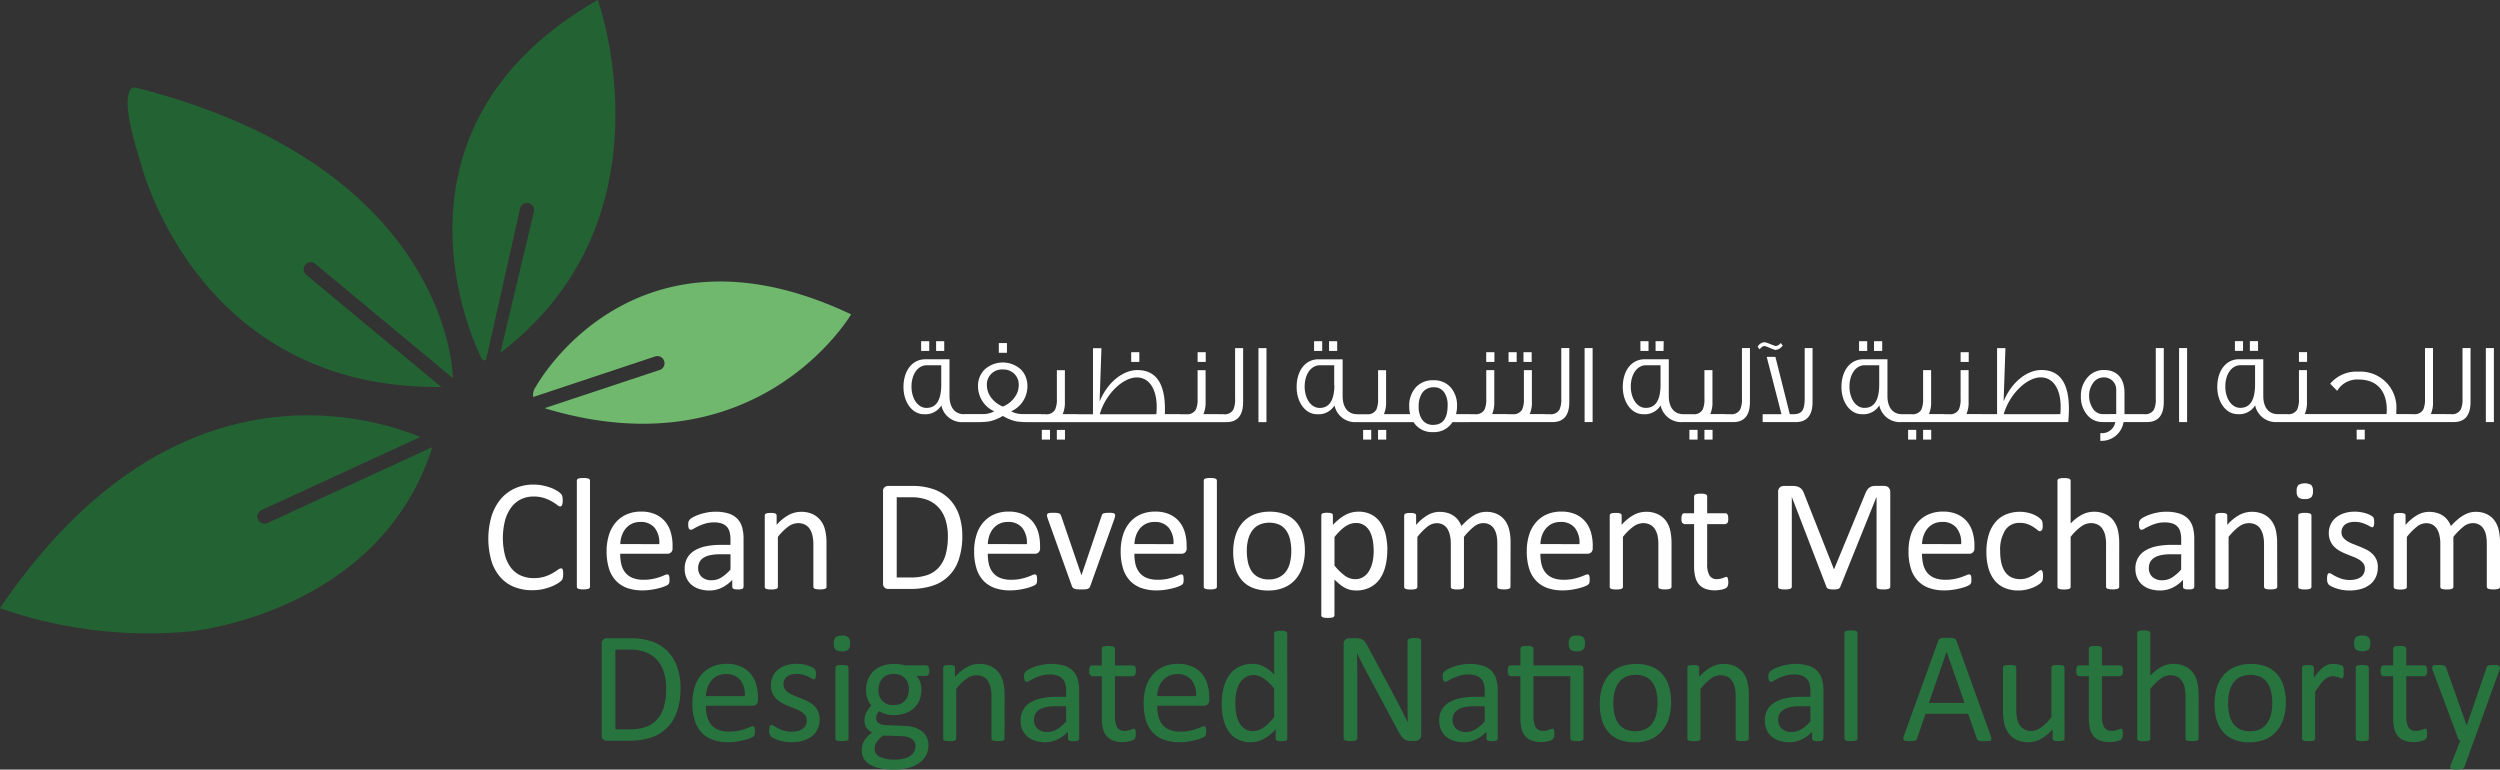 <svg xmlns="http://www.w3.org/2000/svg" width="244.264" height="75.196" viewBox="0 0 244.264 75.196">
  <rect x="0" y="0" width="244.264" height="75.196" fill="#333333" stroke="none"/>
  <g id="logo" transform="translate(-227.871 -238.203)">
    <path id="Path_1" data-name="Path 1" d="M310.47,291.979a1.293,1.293,0,0,0-.254.992l11.978-3.983a.7.7,0,0,1,.439,1.322l-11.286,3.747a1.923,1.923,0,0,0,.2.074c20.7,6.152,29.732-9.234,29.732-9.234-21.424-10.175-30.812,7.08-30.812,7.08" transform="translate(-30.249 -15.978)" fill="#6fb86e"/>
    <path id="Path_2" data-name="Path 2" d="M311.955,238.2c-22.4,12.816-11.592,34.5-11.592,34.5.263.622.309.8.678.669l3.334-14.856a.7.7,0,0,1,1.364.275l-3.306,13.892c17.239-13.144,9.523-34.481,9.523-34.481" transform="translate(-25.678)" fill="#236333"/>
    <path id="Path_3" data-name="Path 3" d="M264.941,269.033a.694.694,0,0,1,.98-.092l13.424,11.15a1.97,1.97,0,0,0-.005-.27s-.312-20.4-31.072-28.125c0,0-1.867-.285.586,7.329,0,0,5.331,22.191,29.373,21.946l-13.193-10.961a.693.693,0,0,1-.093-.977" transform="translate(-7.245 -4.958)" fill="#236333"/>
    <path id="Path_4" data-name="Path 4" d="M253.065,312.54a.717.717,0,0,1,.376-.937l15.495-7.13c-5.134-2.115-24.438-7.848-41.064,16.724a43.871,43.871,0,0,0,18.541,2.274s18.513-1.688,23.7-18.009l-16.086,7.407a.716.716,0,0,1-.958-.329" transform="translate(0 -23.572)" fill="#236333"/>
    <g id="Group_1" data-name="Group 1" transform="translate(275.583 284.905)">
      <path id="Path_5" data-name="Path 5" d="M310.606,321.826l-.008.22-.027.162-.052.123-.108.133a2.316,2.316,0,0,1-.328.238,3.728,3.728,0,0,1-.617.311,5.246,5.246,0,0,1-.852.259,4.917,4.917,0,0,1-1.044.1,4.609,4.609,0,0,1-1.772-.327,3.562,3.562,0,0,1-1.344-.965,4.316,4.316,0,0,1-.856-1.575,7.883,7.883,0,0,1,.023-4.392,4.873,4.873,0,0,1,.906-1.664,3.888,3.888,0,0,1,1.4-1.04,4.427,4.427,0,0,1,1.8-.357,4.28,4.28,0,0,1,.846.082,5.6,5.6,0,0,1,.766.207,3.5,3.5,0,0,1,.622.288,2.114,2.114,0,0,1,.376.269l.138.159.047.127.034.176.011.242a2.059,2.059,0,0,1-.016.264l-.048.183-.072.107-.109.039a.579.579,0,0,1-.3-.154,4.895,4.895,0,0,0-.506-.335,4.176,4.176,0,0,0-.751-.334,3.249,3.249,0,0,0-1.06-.152,2.764,2.764,0,0,0-1.225.27,2.627,2.627,0,0,0-.941.79,3.845,3.845,0,0,0-.607,1.271,7.035,7.035,0,0,0-.008,3.41,3.533,3.533,0,0,0,.595,1.23,2.475,2.475,0,0,0,.951.746,3.065,3.065,0,0,0,1.278.254,3.453,3.453,0,0,0,1.052-.146,4.185,4.185,0,0,0,.764-.331c.211-.124.385-.234.523-.331a.609.609,0,0,1,.321-.149l.091.022.063.092.037.181a2.928,2.928,0,0,1,.013.3" transform="translate(-303.297 -312.408)" fill="#fff"/>
      <path id="Path_6" data-name="Path 6" d="M318.253,322.681l-.032.1-.1.073-.2.047a3.375,3.375,0,0,1-.626,0l-.2-.047-.1-.073-.027-.1v-10.4l.027-.11.1-.076.2-.047a2.882,2.882,0,0,1,.626,0l.2.047.1.076.032.11Z" transform="translate(-308.319 -312.032)" fill="#fff"/>
      <path id="Path_7" data-name="Path 7" d="M326.71,320.405a2.344,2.344,0,0,0-.449-1.586,1.712,1.712,0,0,0-1.4-.577,1.842,1.842,0,0,0-.839.178,1.818,1.818,0,0,0-.6.475,2.181,2.181,0,0,0-.376.687,2.858,2.858,0,0,0-.149.822Zm1.293.383a.487.487,0,0,1-.5.56H322.89a4.362,4.362,0,0,0,.115,1.05,2.071,2.071,0,0,0,.39.8,1.78,1.78,0,0,0,.714.514,2.835,2.835,0,0,0,1.07.177,4.359,4.359,0,0,0,.893-.082,5.172,5.172,0,0,0,.676-.18c.192-.069.345-.13.469-.184a.768.768,0,0,1,.277-.082l.1.027.066.082.037.152.011.237,0,.173-.023.133-.037.1-.069.089a1.1,1.1,0,0,1-.253.14,3.728,3.728,0,0,1-.548.192,7.3,7.3,0,0,1-.772.165,5.439,5.439,0,0,1-.935.076,4.367,4.367,0,0,1-1.518-.241,2.777,2.777,0,0,1-1.092-.719,3.008,3.008,0,0,1-.671-1.189,5.614,5.614,0,0,1-.227-1.666,5.323,5.323,0,0,1,.236-1.624,3.415,3.415,0,0,1,.674-1.22,2.919,2.919,0,0,1,1.062-.772,3.489,3.489,0,0,1,1.392-.268,3.372,3.372,0,0,1,1.4.264,2.682,2.682,0,0,1,.955.713,2.856,2.856,0,0,1,.548,1.05,4.519,4.519,0,0,1,.177,1.289Z" transform="translate(-310.006 -313.945)" fill="#fff"/>
      <path id="Path_8" data-name="Path 8" d="M338.107,321.4h-1.1a4.071,4.071,0,0,0-.916.093,1.8,1.8,0,0,0-.65.266,1.053,1.053,0,0,0-.373.418,1.216,1.216,0,0,0-.125.564,1.142,1.142,0,0,0,.349.869,1.363,1.363,0,0,0,.968.324,1.8,1.8,0,0,0,.939-.259,4.128,4.128,0,0,0,.905-.785Zm1.275,3.2-.061.14-.174.07a1.773,1.773,0,0,1-.317.022,1.989,1.989,0,0,1-.325-.022l-.173-.07-.056-.14v-.7a3.4,3.4,0,0,1-1.023.763,2.689,2.689,0,0,1-1.194.273,3.219,3.219,0,0,1-1-.144,2.164,2.164,0,0,1-.765-.416,1.888,1.888,0,0,1-.493-.67,2.212,2.212,0,0,1-.173-.9,2.071,2.071,0,0,1,.241-1.027,2.036,2.036,0,0,1,.691-.724,3.4,3.4,0,0,1,1.107-.433,6.943,6.943,0,0,1,1.471-.142h.965v-.545a2.672,2.672,0,0,0-.087-.718,1.216,1.216,0,0,0-.275-.517,1.237,1.237,0,0,0-.493-.311,2.322,2.322,0,0,0-.745-.106,2.982,2.982,0,0,0-.854.114,4.5,4.5,0,0,0-.664.25,5.138,5.138,0,0,0-.472.249.688.688,0,0,1-.287.111l-.109-.031-.083-.093-.047-.16-.014-.213A1.852,1.852,0,0,1,334,318.2l.137-.214a1.8,1.8,0,0,1,.359-.237,4.015,4.015,0,0,1,.592-.247,5.2,5.2,0,0,1,.731-.188,4.392,4.392,0,0,1,.8-.075,4.214,4.214,0,0,1,1.282.171,2.058,2.058,0,0,1,.855.5,1.958,1.958,0,0,1,.478.822,3.983,3.983,0,0,1,.147,1.142Z" transform="translate(-314.443 -313.944)" fill="#fff"/>
      <path id="Path_9" data-name="Path 9" d="M352.03,324.594l-.028.1-.1.073-.2.047a3.408,3.408,0,0,1-.629,0l-.195-.047-.1-.073-.032-.1v-4.1a3.933,3.933,0,0,0-.1-.967,1.933,1.933,0,0,0-.27-.631,1.183,1.183,0,0,0-.466-.4,1.456,1.456,0,0,0-.656-.14,1.654,1.654,0,0,0-.966.341,5.162,5.162,0,0,0-1.008,1.005v4.9l-.033.1-.1.073-.195.047a2.343,2.343,0,0,1-.318.015,2.292,2.292,0,0,1-.311-.015l-.2-.047-.1-.073-.025-.1v-7l.023-.108.094-.078.18-.045a2.43,2.43,0,0,1,.286-.013,2.506,2.506,0,0,1,.286.013l.175.045.089.078.027.108v.925a4.29,4.29,0,0,1,1.178-.968,2.542,2.542,0,0,1,1.19-.309,2.631,2.631,0,0,1,1.178.239,2.118,2.118,0,0,1,.771.633,2.453,2.453,0,0,1,.425.932,5.3,5.3,0,0,1,.128,1.28Z" transform="translate(-318.988 -313.944)" fill="#fff"/>
      <path id="Path_10" data-name="Path 10" d="M370.6,318.195a5.357,5.357,0,0,0-.2-1.522,3.242,3.242,0,0,0-.634-1.22,2.945,2.945,0,0,0-1.092-.8,4.308,4.308,0,0,0-1.7-.288H365.6V322.2h1.379a4.788,4.788,0,0,0,1.628-.242,2.7,2.7,0,0,0,1.106-.739,3.258,3.258,0,0,0,.666-1.247,6.444,6.444,0,0,0,.219-1.78m1.41-.056a7.02,7.02,0,0,1-.337,2.285,3.932,3.932,0,0,1-2.55,2.581,6.947,6.947,0,0,1-2.229.319h-2.132a.537.537,0,0,1-.337-.121.5.5,0,0,1-.158-.423V313.8a.494.494,0,0,1,.158-.423.551.551,0,0,1,.337-.12h2.282a6.334,6.334,0,0,1,2.208.338,4.04,4.04,0,0,1,1.518.974,4.193,4.193,0,0,1,.925,1.535,6.2,6.2,0,0,1,.314,2.039" transform="translate(-325.698 -312.481)" fill="#fff"/>
      <path id="Path_11" data-name="Path 11" d="M383.49,320.405a2.357,2.357,0,0,0-.449-1.586,1.711,1.711,0,0,0-1.407-.577,1.86,1.86,0,0,0-.84.178,1.825,1.825,0,0,0-.6.475,2.259,2.259,0,0,0-.376.687,2.989,2.989,0,0,0-.146.822Zm1.29.383a.543.543,0,0,1-.152.432.524.524,0,0,1-.347.128h-4.61a4.463,4.463,0,0,0,.114,1.05,2.065,2.065,0,0,0,.392.8,1.75,1.75,0,0,0,.711.514,2.835,2.835,0,0,0,1.073.177,4.348,4.348,0,0,0,.891-.082,5.283,5.283,0,0,0,.676-.18c.189-.069.347-.13.469-.184a.772.772,0,0,1,.279-.082l.1.027.063.082.037.152.013.237-.007.173-.02.133-.04.1-.067.089a1.114,1.114,0,0,1-.254.14,3.629,3.629,0,0,1-.547.192,7.428,7.428,0,0,1-.771.165,5.5,5.5,0,0,1-.939.076,4.328,4.328,0,0,1-1.512-.241,2.793,2.793,0,0,1-1.1-.719,3.025,3.025,0,0,1-.667-1.189,5.473,5.473,0,0,1-.228-1.666,5.209,5.209,0,0,1,.235-1.624,3.36,3.36,0,0,1,.674-1.22,2.928,2.928,0,0,1,1.06-.772,3.494,3.494,0,0,1,1.394-.268,3.36,3.36,0,0,1,1.4.264,2.652,2.652,0,0,1,.953.713,2.871,2.871,0,0,1,.55,1.05,4.73,4.73,0,0,1,.173,1.289Z" transform="translate(-330.87 -313.945)" fill="#fff"/>
      <path id="Path_12" data-name="Path 12" d="M396.245,317.635l-.006.069-.011.071-.022.087-.025.1-2.39,6.657-.082.142-.154.082a1.112,1.112,0,0,1-.255.044c-.1.007-.233.009-.39.009s-.285,0-.386-.013a1.15,1.15,0,0,1-.254-.047l-.151-.085-.087-.132-2.383-6.657-.048-.162-.025-.106-.006-.059.034-.106.105-.074.194-.037c.081-.005.181-.007.3-.007.149,0,.27,0,.362.013l.207.041.108.078.069.116,1.975,5.776.034.095.021-.095,1.957-5.776.053-.116.113-.078.2-.041a3.376,3.376,0,0,1,.338-.013c.118,0,.219,0,.295.007l.183.04.092.073Z" transform="translate(-334.997 -314.008)" fill="#fff"/>
      <path id="Path_13" data-name="Path 13" d="M406.134,320.405a2.352,2.352,0,0,0-.454-1.586,1.7,1.7,0,0,0-1.4-.577,1.861,1.861,0,0,0-.838.178,1.79,1.79,0,0,0-.6.475,2.246,2.246,0,0,0-.376.687,2.877,2.877,0,0,0-.147.822Zm1.288.383a.529.529,0,0,1-.154.432.511.511,0,0,1-.346.128h-4.609a4.431,4.431,0,0,0,.113,1.05,2.11,2.11,0,0,0,.392.8,1.746,1.746,0,0,0,.711.514,2.839,2.839,0,0,0,1.073.177,4.365,4.365,0,0,0,.893-.082,4.991,4.991,0,0,0,.675-.18c.188-.069.347-.13.467-.184a.8.8,0,0,1,.278-.082l.1.027.066.082.031.152.015.237-.008.173-.018.133-.039.1-.07.089a1.06,1.06,0,0,1-.254.14,3.669,3.669,0,0,1-.546.192,7.7,7.7,0,0,1-.77.165,5.549,5.549,0,0,1-.941.076,4.33,4.33,0,0,1-1.512-.241,2.812,2.812,0,0,1-1.1-.719,3.041,3.041,0,0,1-.667-1.189,5.533,5.533,0,0,1-.228-1.666,5.172,5.172,0,0,1,.235-1.624,3.4,3.4,0,0,1,.673-1.22,2.966,2.966,0,0,1,1.061-.772,3.506,3.506,0,0,1,1.394-.268,3.389,3.389,0,0,1,1.406.264,2.667,2.667,0,0,1,.951.713,2.906,2.906,0,0,1,.548,1.05,4.634,4.634,0,0,1,.173,1.289Z" transform="translate(-339.189 -313.945)" fill="#fff"/>
      <path id="Path_14" data-name="Path 14" d="M415.086,322.681l-.032.1-.1.073-.195.047a2.391,2.391,0,0,1-.319.015,2.281,2.281,0,0,1-.311-.015l-.2-.047-.1-.073-.026-.1v-10.4l.026-.11.1-.076.2-.047a2.138,2.138,0,0,1,.311-.017,2.24,2.24,0,0,1,.319.017l.195.047.1.076.032.11Z" transform="translate(-343.901 -312.032)" fill="#fff"/>
      <path id="Path_15" data-name="Path 15" d="M424.03,321.1a4.991,4.991,0,0,0-.109-1.074,2.633,2.633,0,0,0-.349-.887,1.744,1.744,0,0,0-.657-.606,2.514,2.514,0,0,0-2.023-.018,1.837,1.837,0,0,0-.679.572,2.577,2.577,0,0,0-.4.874,4.318,4.318,0,0,0-.13,1.106,5.217,5.217,0,0,0,.107,1.082,2.565,2.565,0,0,0,.352.884,1.754,1.754,0,0,0,.663.6,2.2,2.2,0,0,0,1.038.222,2.162,2.162,0,0,0,.978-.206,1.819,1.819,0,0,0,.688-.566,2.406,2.406,0,0,0,.39-.872,4.512,4.512,0,0,0,.127-1.111m1.333-.085a5.288,5.288,0,0,1-.227,1.575,3.554,3.554,0,0,1-.674,1.241,3.093,3.093,0,0,1-1.118.813,3.9,3.9,0,0,1-1.564.293,4.065,4.065,0,0,1-1.506-.256,2.811,2.811,0,0,1-1.071-.748,3.248,3.248,0,0,1-.638-1.192,5.59,5.59,0,0,1-.208-1.586,5.354,5.354,0,0,1,.221-1.578,3.456,3.456,0,0,1,.669-1.242,3.049,3.049,0,0,1,1.118-.81,3.979,3.979,0,0,1,1.566-.287,4.023,4.023,0,0,1,1.5.259,2.727,2.727,0,0,1,1.071.746,3.249,3.249,0,0,1,.642,1.19,5.518,5.518,0,0,1,.216,1.581" transform="translate(-345.574 -313.944)" fill="#fff"/>
      <path id="Path_16" data-name="Path 16" d="M437.079,321.13a6.684,6.684,0,0,0-.08-1.038,3.244,3.244,0,0,0-.281-.892,1.708,1.708,0,0,0-.54-.622,1.443,1.443,0,0,0-.838-.235,1.668,1.668,0,0,0-.492.075,1.993,1.993,0,0,0-.493.232,3.531,3.531,0,0,0-.525.422,6.177,6.177,0,0,0-.581.642V322.5a5.533,5.533,0,0,0,1.008.989,1.716,1.716,0,0,0,1.006.342,1.46,1.46,0,0,0,.831-.234,1.737,1.737,0,0,0,.566-.622,3.119,3.119,0,0,0,.317-.872,4.723,4.723,0,0,0,.1-.973m1.33-.148a6.2,6.2,0,0,1-.2,1.649,3.634,3.634,0,0,1-.579,1.243,2.646,2.646,0,0,1-.958.786,2.92,2.92,0,0,1-1.3.276,2.56,2.56,0,0,1-.575-.061,2.29,2.29,0,0,1-.519-.195,3.035,3.035,0,0,1-.5-.337c-.168-.134-.343-.292-.53-.474v3.5l-.032.109-.1.077-.193.046a2.638,2.638,0,0,1-.321.015,2.5,2.5,0,0,1-.311-.015l-.2-.046-.1-.077-.028-.109v-9.784l.023-.114.094-.073.179-.042a2.233,2.233,0,0,1,.264-.013,2.188,2.188,0,0,1,.269.013l.176.042.1.073.027.114v.941a7.162,7.162,0,0,1,.612-.567,3.769,3.769,0,0,1,.6-.4,2.731,2.731,0,0,1,.617-.242,2.616,2.616,0,0,1,.664-.081,2.672,2.672,0,0,1,1.3.3,2.448,2.448,0,0,1,.877.808,3.646,3.646,0,0,1,.5,1.2,6.715,6.715,0,0,1,.152,1.444" transform="translate(-350.574 -313.945)" fill="#fff"/>
      <path id="Path_17" data-name="Path 17" d="M455.141,324.594l-.033.1-.1.073-.19.047a3.429,3.429,0,0,1-.631,0l-.2-.047-.1-.073-.032-.1v-4.258a3.767,3.767,0,0,0-.078-.811,1.836,1.836,0,0,0-.252-.631,1.13,1.13,0,0,0-.432-.4,1.32,1.32,0,0,0-.624-.14,1.466,1.466,0,0,0-.893.341,6.085,6.085,0,0,0-.981,1.005v4.9l-.032.1-.105.073-.2.047a3.307,3.307,0,0,1-.62,0l-.2-.047-.1-.073-.027-.1v-4.258a3.484,3.484,0,0,0-.089-.811,2,2,0,0,0-.252-.631,1.181,1.181,0,0,0-.431-.4,1.315,1.315,0,0,0-.622-.14,1.468,1.468,0,0,0-.894.341,5.94,5.94,0,0,0-.98,1.005v4.9l-.032.1-.1.073-.195.047a2.415,2.415,0,0,1-.321.015,2.283,2.283,0,0,1-.31-.015l-.2-.047-.1-.073-.031-.1v-7l.025-.108.1-.078.177-.045a2.55,2.55,0,0,1,.291-.013,2.362,2.362,0,0,1,.28.013l.176.045.093.078.025.108v.925a4.486,4.486,0,0,1,1.146-.968,2.314,2.314,0,0,1,1.125-.309,2.813,2.813,0,0,1,.783.1,2.113,2.113,0,0,1,.611.284,1.955,1.955,0,0,1,.453.436,2.623,2.623,0,0,1,.307.562,8.106,8.106,0,0,1,.666-.644,3.927,3.927,0,0,1,.606-.426,2.491,2.491,0,0,1,.57-.239,2.2,2.2,0,0,1,.559-.075,2.452,2.452,0,0,1,1.136.239,2.051,2.051,0,0,1,.741.633,2.535,2.535,0,0,1,.405.932,5.124,5.124,0,0,1,.122,1.125Z" transform="translate(-355.271 -313.944)" fill="#fff"/>
      <path id="Path_18" data-name="Path 18" d="M468.841,320.405a2.314,2.314,0,0,0-.451-1.586,1.693,1.693,0,0,0-1.4-.577,1.855,1.855,0,0,0-.841.178,1.822,1.822,0,0,0-.6.475,2.238,2.238,0,0,0-.378.687,3.089,3.089,0,0,0-.147.822Zm1.295.383a.543.543,0,0,1-.154.432.522.522,0,0,1-.35.128h-4.609a4.424,4.424,0,0,0,.116,1.05,2.03,2.03,0,0,0,.392.8,1.757,1.757,0,0,0,.71.514,2.846,2.846,0,0,0,1.073.177,4.34,4.34,0,0,0,.893-.082,4.893,4.893,0,0,0,.674-.18c.194-.069.349-.13.471-.184a.773.773,0,0,1,.278-.082l.1.027.066.082.032.152.013.237-.008.173-.015.133-.042.1-.069.089a1.1,1.1,0,0,1-.252.14,3.8,3.8,0,0,1-.547.192,7.408,7.408,0,0,1-.772.165,5.507,5.507,0,0,1-.939.076,4.36,4.36,0,0,1-1.516-.241,2.8,2.8,0,0,1-1.091-.719,3,3,0,0,1-.67-1.189,5.516,5.516,0,0,1-.226-1.666,5.268,5.268,0,0,1,.233-1.624,3.408,3.408,0,0,1,.675-1.22,2.977,2.977,0,0,1,1.06-.772,3.5,3.5,0,0,1,1.394-.268,3.376,3.376,0,0,1,1.407.264,2.647,2.647,0,0,1,.951.713,2.9,2.9,0,0,1,.549,1.05,4.682,4.682,0,0,1,.177,1.289Z" transform="translate(-362.231 -313.945)" fill="#fff"/>
      <path id="Path_19" data-name="Path 19" d="M482.547,324.594l-.032.1-.1.073-.193.047a2.353,2.353,0,0,1-.314.015,2.436,2.436,0,0,1-.319-.015l-.193-.047-.1-.073-.034-.1v-4.1a4.054,4.054,0,0,0-.092-.967,2.049,2.049,0,0,0-.273-.631,1.17,1.17,0,0,0-.466-.4,1.467,1.467,0,0,0-.658-.14,1.631,1.631,0,0,0-.961.341A5.173,5.173,0,0,0,477.8,319.7v4.9l-.033.1-.1.073-.2.047a2.415,2.415,0,0,1-.321.015,2.313,2.313,0,0,1-.312-.015l-.2-.047-.1-.073-.025-.1v-7l.023-.108.1-.078.178-.045a2.455,2.455,0,0,1,.287-.013,2.569,2.569,0,0,1,.286.013l.172.045.09.078.029.108v.925a4.3,4.3,0,0,1,1.177-.968,2.539,2.539,0,0,1,1.189-.309,2.6,2.6,0,0,1,1.176.239,2.143,2.143,0,0,1,.78.633,2.623,2.623,0,0,1,.421.932,5.672,5.672,0,0,1,.13,1.28Z" transform="translate(-366.942 -313.944)" fill="#fff"/>
      <path id="Path_20" data-name="Path 20" d="M492.166,323.053a1.856,1.856,0,0,1-.03.358l-.1.194-.187.118a1.677,1.677,0,0,1-.283.09c-.106.022-.22.043-.341.059a2.869,2.869,0,0,1-.357.025,2.718,2.718,0,0,1-.934-.146,1.567,1.567,0,0,1-.637-.436,1.806,1.806,0,0,1-.361-.74,4.305,4.305,0,0,1-.114-1.054v-4.093h-.977l-.189-.125a.851.851,0,0,1-.071-.4,1.282,1.282,0,0,1,.019-.251l.052-.168.082-.092.11-.028h.974v-1.667l.029-.1.1-.082.2-.049a2.354,2.354,0,0,1,.309-.016,2.44,2.44,0,0,1,.318.016l.194.049.1.082.029.1v1.667h1.8l.108.028.082.092.051.168a1.788,1.788,0,0,1,.017.251.853.853,0,0,1-.07.4l-.189.125h-1.8v3.907a2.184,2.184,0,0,0,.216,1.092.8.8,0,0,0,.765.371,1.231,1.231,0,0,0,.319-.037c.1-.023.178-.047.249-.071l.188-.075.141-.035.072.02.052.073.037.15Z" transform="translate(-371.012 -312.919)" fill="#fff"/>
      <path id="Path_21" data-name="Path 21" d="M513.481,323.121l-.034.11-.11.075-.206.047a2.374,2.374,0,0,1-.32.016,2.469,2.469,0,0,1-.321-.016l-.208-.047-.108-.075-.032-.11v-8.769h-.016l-3.547,8.808-.068.095-.123.066-.2.039a2.562,2.562,0,0,1-.271.011,1.808,1.808,0,0,1-.278-.015l-.2-.042-.118-.066-.062-.087-3.391-8.808h-.009v8.769l-.032.11-.114.075-.206.047a2.513,2.513,0,0,1-.331.016,2.324,2.324,0,0,1-.317-.016l-.206-.047-.1-.075-.029-.11v-9.261a.561.561,0,0,1,.171-.466.612.612,0,0,1,.388-.139h.826a1.756,1.756,0,0,1,.439.047.9.9,0,0,1,.333.147.791.791,0,0,1,.237.257,1.718,1.718,0,0,1,.166.364l2.879,7.294h.04l3-7.269a2.287,2.287,0,0,1,.19-.4.965.965,0,0,1,.229-.262.768.768,0,0,1,.27-.14,1.258,1.258,0,0,1,.349-.04h.863l.224.034.181.109.121.187a.694.694,0,0,1,.05.275Z" transform="translate(-376.502 -312.481)" fill="#fff"/>
      <path id="Path_22" data-name="Path 22" d="M527.8,320.405a2.327,2.327,0,0,0-.452-1.586,1.71,1.71,0,0,0-1.406-.577,1.793,1.793,0,0,0-1.44.653,2.2,2.2,0,0,0-.376.687,2.84,2.84,0,0,0-.151.822Zm1.293.383a.49.49,0,0,1-.5.56h-4.618a4.108,4.108,0,0,0,.121,1.05,1.991,1.991,0,0,0,.388.8,1.782,1.782,0,0,0,.712.514,2.839,2.839,0,0,0,1.07.177,4.386,4.386,0,0,0,.9-.082,5.105,5.105,0,0,0,.671-.18c.194-.069.35-.13.471-.184a.765.765,0,0,1,.28-.082l.1.027.068.082.032.152.013.237-.006.173-.016.133-.044.1-.068.089a1.027,1.027,0,0,1-.249.14,4.06,4.06,0,0,1-.552.192,7.211,7.211,0,0,1-.772.165,5.449,5.449,0,0,1-.939.076,4.346,4.346,0,0,1-1.513-.241,2.78,2.78,0,0,1-1.092-.719,2.989,2.989,0,0,1-.669-1.189,5.438,5.438,0,0,1-.225-1.666,5.23,5.23,0,0,1,.231-1.624,3.493,3.493,0,0,1,.673-1.22,2.935,2.935,0,0,1,1.063-.772,3.5,3.5,0,0,1,1.394-.268,3.356,3.356,0,0,1,1.4.264,2.686,2.686,0,0,1,.957.713,2.911,2.911,0,0,1,.546,1.05,4.519,4.519,0,0,1,.178,1.289Z" transform="translate(-383.895 -313.945)" fill="#fff"/>
      <path id="Path_23" data-name="Path 23" d="M540.221,323.532l-.008.228-.027.165-.046.115-.123.149a2.1,2.1,0,0,1-.333.242,2.982,2.982,0,0,1-.523.257,4.121,4.121,0,0,1-.634.182,3.591,3.591,0,0,1-.711.071,3.385,3.385,0,0,1-1.34-.25,2.555,2.555,0,0,1-.976-.726,3.4,3.4,0,0,1-.6-1.177,5.7,5.7,0,0,1-.208-1.609,5.55,5.55,0,0,1,.256-1.777,3.389,3.389,0,0,1,.693-1.219,2.738,2.738,0,0,1,1.034-.7,3.544,3.544,0,0,1,1.289-.231,3.277,3.277,0,0,1,.65.063,3.352,3.352,0,0,1,.58.163,2.526,2.526,0,0,1,.472.235,1.825,1.825,0,0,1,.3.226l.128.147.058.126.031.17.009.233a.956.956,0,0,1-.069.424l-.175.121a.441.441,0,0,1-.266-.128,3.943,3.943,0,0,0-.388-.284,2.877,2.877,0,0,0-.563-.284,2.1,2.1,0,0,0-.781-.128,1.631,1.631,0,0,0-1.422.712,3.6,3.6,0,0,0-.492,2.067,5.079,5.079,0,0,0,.127,1.187,2.511,2.511,0,0,0,.376.851,1.544,1.544,0,0,0,.614.508,1.913,1.913,0,0,0,.827.17,2.006,2.006,0,0,0,.779-.14,3.19,3.19,0,0,0,.583-.309,4.728,4.728,0,0,0,.408-.3.5.5,0,0,1,.266-.135l.092.028.063.107.042.187c.008.074.011.164.011.269" transform="translate(-388.32 -313.949)" fill="#fff"/>
      <path id="Path_24" data-name="Path 24" d="M551.7,322.681l-.033.1-.1.073-.195.047a3.416,3.416,0,0,1-.63,0l-.195-.047-.1-.073-.031-.1v-4.1a4,4,0,0,0-.09-.967,2.051,2.051,0,0,0-.274-.631,1.176,1.176,0,0,0-.463-.4,1.473,1.473,0,0,0-.659-.14,1.628,1.628,0,0,0-.962.341,5.123,5.123,0,0,0-1.014,1.005v4.9l-.03.1-.1.073-.2.047a2.375,2.375,0,0,1-.319.015,2.277,2.277,0,0,1-.31-.015l-.2-.047-.1-.073-.026-.1v-10.4l.026-.11.1-.076.2-.047a2.136,2.136,0,0,1,.31-.017,2.225,2.225,0,0,1,.319.017l.2.047.1.076.03.11v4.193a4.172,4.172,0,0,1,1.111-.866,2.491,2.491,0,0,1,1.13-.285,2.629,2.629,0,0,1,1.18.239,2.131,2.131,0,0,1,.775.633,2.616,2.616,0,0,1,.424.932,5.834,5.834,0,0,1,.128,1.289Z" transform="translate(-392.354 -312.032)" fill="#fff"/>
      <path id="Path_25" data-name="Path 25" d="M562.18,321.4h-1.1a4.078,4.078,0,0,0-.919.093,1.833,1.833,0,0,0-.647.266,1.11,1.11,0,0,0-.379.418,1.345,1.345,0,0,0-.118.564,1.131,1.131,0,0,0,.345.869,1.384,1.384,0,0,0,.971.324,1.79,1.79,0,0,0,.939-.259,4.124,4.124,0,0,0,.9-.785Zm1.277,3.2-.06.14-.172.07a1.831,1.831,0,0,1-.319.022,1.967,1.967,0,0,1-.324-.022l-.175-.07-.052-.14v-.7a3.448,3.448,0,0,1-1.025.763,2.719,2.719,0,0,1-1.2.273,3.281,3.281,0,0,1-1-.144,2.225,2.225,0,0,1-.763-.416,1.9,1.9,0,0,1-.489-.67,2.254,2.254,0,0,1-.175-.9,2.085,2.085,0,0,1,.243-1.027,2,2,0,0,1,.691-.724,3.405,3.405,0,0,1,1.108-.433,6.937,6.937,0,0,1,1.468-.142h.965v-.545a2.653,2.653,0,0,0-.085-.718,1.136,1.136,0,0,0-.771-.828,2.313,2.313,0,0,0-.748-.106,3.009,3.009,0,0,0-.85.114,4.354,4.354,0,0,0-.658.25,5.079,5.079,0,0,0-.48.249.655.655,0,0,1-.284.111l-.108-.031-.081-.093-.051-.16-.016-.213a1.473,1.473,0,0,1,.025-.309l.133-.214a2.01,2.01,0,0,1,.364-.237,4.11,4.11,0,0,1,.593-.247,4.967,4.967,0,0,1,.732-.188,4.317,4.317,0,0,1,.8-.075,4.217,4.217,0,0,1,1.282.171,2.083,2.083,0,0,1,.858.5,1.945,1.945,0,0,1,.474.822,3.937,3.937,0,0,1,.148,1.142Z" transform="translate(-396.775 -313.944)" fill="#fff"/>
      <path id="Path_26" data-name="Path 26" d="M576.107,324.594l-.033.1-.1.073-.2.047a3.442,3.442,0,0,1-.633,0l-.193-.047-.1-.073-.033-.1v-4.1a3.942,3.942,0,0,0-.094-.967,2.049,2.049,0,0,0-.271-.631,1.191,1.191,0,0,0-.464-.4,1.471,1.471,0,0,0-.66-.14,1.632,1.632,0,0,0-.961.341,5.241,5.241,0,0,0-1.012,1.005v4.9l-.032.1-.1.073-.2.047a2.368,2.368,0,0,1-.319.015,2.222,2.222,0,0,1-.306-.015l-.2-.047-.1-.073-.032-.1v-7l.026-.108.094-.078.178-.045a3.078,3.078,0,0,1,.571,0l.175.045.089.078.028.108v.925a4.253,4.253,0,0,1,1.178-.968,2.543,2.543,0,0,1,1.189-.309,2.639,2.639,0,0,1,1.18.239,2.117,2.117,0,0,1,.772.633,2.523,2.523,0,0,1,.425.932,5.678,5.678,0,0,1,.128,1.28Z" transform="translate(-401.319 -313.944)" fill="#fff"/>
      <path id="Path_27" data-name="Path 27" d="M584.057,322.979l-.03.106-.1.074-.2.047a2.462,2.462,0,0,1-.319.015,2.351,2.351,0,0,1-.307-.015l-.2-.047-.1-.074-.03-.106v-7l.03-.1.1-.078.2-.044a2.1,2.1,0,0,1,.307-.017,2.2,2.2,0,0,1,.319.017l.2.044.1.078.03.1Zm.148-9.371a.858.858,0,0,1-.17.615.932.932,0,0,1-.636.165.9.9,0,0,1-.617-.163.813.813,0,0,1-.168-.6.842.842,0,0,1,.171-.615,1.3,1.3,0,0,1,1.249,0,.834.834,0,0,1,.17.6" transform="translate(-405.928 -312.331)" fill="#fff"/>
      <path id="Path_28" data-name="Path 28" d="M592.263,322.686a2.183,2.183,0,0,1-.2.958,1.969,1.969,0,0,1-.561.709,2.571,2.571,0,0,1-.874.435,3.919,3.919,0,0,1-1.112.149,4.057,4.057,0,0,1-.714-.059,3.744,3.744,0,0,1-.605-.15,2.749,2.749,0,0,1-.454-.185,1.329,1.329,0,0,1-.276-.175l-.122-.216a1.518,1.518,0,0,1-.04-.382,1.786,1.786,0,0,1,.016-.249l.04-.163.067-.089.1-.03a.587.587,0,0,1,.254.107q.164.105.411.23a3.822,3.822,0,0,0,.578.229,2.582,2.582,0,0,0,.77.105,2.342,2.342,0,0,0,.593-.07,1.481,1.481,0,0,0,.458-.206.911.911,0,0,0,.3-.347,1.057,1.057,0,0,0,.106-.5.787.787,0,0,0-.152-.5,1.443,1.443,0,0,0-.4-.358,3.108,3.108,0,0,0-.561-.277c-.209-.081-.421-.164-.643-.253a6.649,6.649,0,0,1-.648-.3,2.576,2.576,0,0,1-.561-.409,1.83,1.83,0,0,1-.4-.575,1.883,1.883,0,0,1-.156-.8,1.993,1.993,0,0,1,.163-.793,1.874,1.874,0,0,1,.478-.66,2.4,2.4,0,0,1,.8-.456,3.317,3.317,0,0,1,1.12-.17,3.456,3.456,0,0,1,.557.046,3.84,3.84,0,0,1,.51.117,2.518,2.518,0,0,1,.383.154,1.9,1.9,0,0,1,.242.143l.108.108.038.106.025.144.009.209-.009.231-.04.159-.067.089-.086.027-.2-.085a2.61,2.61,0,0,0-.345-.183,4.112,4.112,0,0,0-.494-.185,2.325,2.325,0,0,0-.65-.083,2.037,2.037,0,0,0-.578.073,1.148,1.148,0,0,0-.4.209.934.934,0,0,0-.244.324,1.064,1.064,0,0,0-.082.4.809.809,0,0,0,.158.51,1.456,1.456,0,0,0,.4.362,3.286,3.286,0,0,0,.567.279c.214.083.433.17.648.258s.441.185.657.294a2.333,2.333,0,0,1,.57.4,1.805,1.805,0,0,1,.405.559,1.868,1.868,0,0,1,.15.778" transform="translate(-407.651 -313.945)" fill="#fff"/>
      <path id="Path_29" data-name="Path 29" d="M607.983,324.594l-.032.1-.1.073-.194.047a2.316,2.316,0,0,1-.313.015,2.353,2.353,0,0,1-.319-.015l-.2-.047-.1-.073-.032-.1v-4.258a4.121,4.121,0,0,0-.076-.811,1.956,1.956,0,0,0-.25-.631,1.159,1.159,0,0,0-.436-.4,1.316,1.316,0,0,0-.622-.14,1.456,1.456,0,0,0-.892.341,6.243,6.243,0,0,0-.989,1.005v4.9l-.029.1-.1.073-.2.047a2.3,2.3,0,0,1-.311.015,2.332,2.332,0,0,1-.308-.015l-.2-.047-.106-.073-.023-.1v-4.258a3.518,3.518,0,0,0-.089-.811,1.973,1.973,0,0,0-.254-.631,1.185,1.185,0,0,0-.431-.4,1.3,1.3,0,0,0-.623-.14,1.466,1.466,0,0,0-.893.341,5.991,5.991,0,0,0-.98,1.005v4.9l-.029.1-.106.073-.191.047a2.4,2.4,0,0,1-.319.015,2.307,2.307,0,0,1-.312-.015l-.2-.047-.1-.073-.027-.1v-7l.024-.108.094-.078.177-.045a2.519,2.519,0,0,1,.291-.013,2.556,2.556,0,0,1,.285.013l.175.045.09.078.022.108v.925a4.567,4.567,0,0,1,1.152-.968,2.308,2.308,0,0,1,1.127-.309,2.77,2.77,0,0,1,.777.1,2.107,2.107,0,0,1,.613.284,1.886,1.886,0,0,1,.452.436,2.507,2.507,0,0,1,.311.562,7.622,7.622,0,0,1,.665-.644,3.96,3.96,0,0,1,.607-.426,2.354,2.354,0,0,1,.569-.239,2.134,2.134,0,0,1,.554-.075,2.438,2.438,0,0,1,1.137.239,2.036,2.036,0,0,1,.744.633,2.554,2.554,0,0,1,.4.932,5.2,5.2,0,0,1,.122,1.125Z" transform="translate(-411.431 -313.944)" fill="#fff"/>
    </g>
    <g id="Group_2" data-name="Group 2" transform="translate(286.667 299.795)">
      <path id="Path_30" data-name="Path 30" d="M327.115,341.7a5.562,5.562,0,0,0-.2-1.513,3.31,3.31,0,0,0-.633-1.209,2.9,2.9,0,0,0-1.089-.8,4.307,4.307,0,0,0-1.694-.284H322.15v7.791h1.369a4.787,4.787,0,0,0,1.617-.239,2.732,2.732,0,0,0,1.1-.736,3.173,3.173,0,0,0,.659-1.242,6.231,6.231,0,0,0,.219-1.769m1.4-.054a7.024,7.024,0,0,1-.334,2.272,4.117,4.117,0,0,1-.97,1.609,4.028,4.028,0,0,1-1.565.955,6.853,6.853,0,0,1-2.216.318h-2.12a.531.531,0,0,1-.335-.12.5.5,0,0,1-.158-.423v-8.929a.5.5,0,0,1,.158-.423.542.542,0,0,1,.335-.12h2.269a6.339,6.339,0,0,1,2.2.335,4.006,4.006,0,0,1,1.5.967,4.106,4.106,0,0,1,.923,1.531,6.138,6.138,0,0,1,.313,2.026" transform="translate(-320.82 -336.016)" fill="#28743f"/>
      <path id="Path_31" data-name="Path 31" d="M339.934,343.893a2.326,2.326,0,0,0-.445-1.577,1.705,1.705,0,0,0-1.4-.572,1.876,1.876,0,0,0-.835.177,1.774,1.774,0,0,0-.6.474,2.133,2.133,0,0,0-.369.682,2.88,2.88,0,0,0-.15.817Zm1.284.38a.542.542,0,0,1-.15.431.532.532,0,0,1-.344.127h-4.589a4.286,4.286,0,0,0,.116,1.044,2.1,2.1,0,0,0,.39.8,1.779,1.779,0,0,0,.706.509,2.82,2.82,0,0,0,1.069.178,4.279,4.279,0,0,0,.886-.082,5.568,5.568,0,0,0,.675-.182c.185-.066.34-.128.461-.181a.791.791,0,0,1,.282-.082l.094.028.065.081.034.15.011.237-.007.173-.016.133-.04.1-.07.09a1.146,1.146,0,0,1-.251.14,3.691,3.691,0,0,1-.541.188,7.321,7.321,0,0,1-.769.168,5.9,5.9,0,0,1-.932.071,4.307,4.307,0,0,1-1.506-.239,2.76,2.76,0,0,1-1.086-.71,3.061,3.061,0,0,1-.666-1.185,5.5,5.5,0,0,1-.227-1.659,5.154,5.154,0,0,1,.235-1.613,3.423,3.423,0,0,1,.667-1.214,2.928,2.928,0,0,1,1.058-.767,3.5,3.5,0,0,1,1.385-.266,3.366,3.366,0,0,1,1.4.264,2.689,2.689,0,0,1,.948.708,2.835,2.835,0,0,1,.545,1.044,4.564,4.564,0,0,1,.172,1.282Z" transform="translate(-325.96 -337.472)" fill="#28743f"/>
      <path id="Path_32" data-name="Path 32" d="M351.61,346.162a2.186,2.186,0,0,1-.2.951,1.874,1.874,0,0,1-.563.705,2.52,2.52,0,0,1-.862.433,3.97,3.97,0,0,1-1.109.146,4.251,4.251,0,0,1-.707-.058,3.842,3.842,0,0,1-.6-.145,3.069,3.069,0,0,1-.452-.187,1.2,1.2,0,0,1-.271-.174l-.125-.218a1.345,1.345,0,0,1-.04-.378,1.786,1.786,0,0,1,.015-.249l.037-.161.067-.09.1-.029a.563.563,0,0,1,.25.105c.112.07.25.145.412.229a3.88,3.88,0,0,0,.576.228,2.571,2.571,0,0,0,.768.1,2.348,2.348,0,0,0,.587-.069,1.415,1.415,0,0,0,.457-.206.932.932,0,0,0,.3-.343,1.165,1.165,0,0,0,.1-.495.808.808,0,0,0-.148-.494,1.423,1.423,0,0,0-.4-.357,2.883,2.883,0,0,0-.555-.273c-.209-.08-.42-.166-.638-.253a6.739,6.739,0,0,1-.644-.3,2.555,2.555,0,0,1-.562-.4,1.818,1.818,0,0,1-.4-.574,1.892,1.892,0,0,1-.152-.8,1.94,1.94,0,0,1,.161-.787,1.771,1.771,0,0,1,.472-.658,2.429,2.429,0,0,1,.793-.454,3.293,3.293,0,0,1,1.11-.17,3.624,3.624,0,0,1,.558.047,3.5,3.5,0,0,1,.5.116,2.3,2.3,0,0,1,.382.152,1.531,1.531,0,0,1,.238.142l.108.108.042.106.023.143.011.209-.011.227-.04.16-.063.089-.087.027-.2-.085a2.676,2.676,0,0,0-.338-.183,4.267,4.267,0,0,0-.492-.183,2.29,2.29,0,0,0-.644-.083,2,2,0,0,0-.573.073,1.067,1.067,0,0,0-.406.209.837.837,0,0,0-.242.321,1.032,1.032,0,0,0-.079.4.819.819,0,0,0,.154.506,1.446,1.446,0,0,0,.4.361,3.3,3.3,0,0,0,.562.277c.21.085.427.17.648.257s.435.183.648.293a2.368,2.368,0,0,1,.57.394,1.789,1.789,0,0,1,.4.557,1.855,1.855,0,0,1,.148.775" transform="translate(-330.323 -337.471)" fill="#28743f"/>
      <path id="Path_33" data-name="Path 33" d="M358.1,346.454l-.032.1-.1.075-.192.045a2.525,2.525,0,0,1-.318.017,2.386,2.386,0,0,1-.309-.017l-.2-.045-.1-.075-.03-.1v-6.965l.03-.1.1-.08.2-.044a2.181,2.181,0,0,1,.309-.017,2.308,2.308,0,0,1,.318.017l.192.044.1.08.032.1Zm.147-9.316a.838.838,0,0,1-.17.609.912.912,0,0,1-.628.163.9.9,0,0,1-.614-.159.818.818,0,0,1-.17-.6.852.852,0,0,1,.171-.612.917.917,0,0,1,.628-.162.878.878,0,0,1,.614.16.818.818,0,0,1,.168.6" transform="translate(-333.99 -335.867)" fill="#28743f"/>
      <path id="Path_34" data-name="Path 34" d="M365.584,343.253a1.516,1.516,0,0,0-.393-1.111,1.491,1.491,0,0,0-1.11-.4,1.581,1.581,0,0,0-.648.122,1.29,1.29,0,0,0-.454.341,1.434,1.434,0,0,0-.272.5,1.9,1.9,0,0,0-.088.593,1.363,1.363,0,0,0,1.485,1.477,1.614,1.614,0,0,0,.657-.121,1.226,1.226,0,0,0,.462-.331,1.431,1.431,0,0,0,.272-.49,1.983,1.983,0,0,0,.089-.582m.64,5.517a.788.788,0,0,0-.365-.693,1.861,1.861,0,0,0-.993-.257l-1.8-.065a3.323,3.323,0,0,0-.409.369,2.07,2.07,0,0,0-.248.332,1.017,1.017,0,0,0-.13.313,1.482,1.482,0,0,0-.035.318.824.824,0,0,0,.512.762,3.2,3.2,0,0,0,1.423.259,3.681,3.681,0,0,0,.972-.111,1.848,1.848,0,0,0,.631-.3,1.086,1.086,0,0,0,.345-.425,1.218,1.218,0,0,0,.1-.5m1.354-7.351a.785.785,0,0,1-.073.392l-.188.118h-1a1.62,1.62,0,0,1,.377.615,2.253,2.253,0,0,1,.109.7,2.8,2.8,0,0,1-.192,1.068,2.137,2.137,0,0,1-.555.782,2.442,2.442,0,0,1-.855.493,3.381,3.381,0,0,1-1.1.171,2.849,2.849,0,0,1-.808-.111,1.7,1.7,0,0,1-.593-.282,1.3,1.3,0,0,0-.23.316.951.951,0,0,0-.085.411.528.528,0,0,0,.25.449,1.224,1.224,0,0,0,.667.192l1.819.078a3.716,3.716,0,0,1,.953.142,2.371,2.371,0,0,1,.751.364,1.657,1.657,0,0,1,.493.581,1.7,1.7,0,0,1,.18.8,2.127,2.127,0,0,1-.2.913,2.088,2.088,0,0,1-.616.763,3.108,3.108,0,0,1-1.055.518,5.35,5.35,0,0,1-1.518.19,6.244,6.244,0,0,1-1.435-.143,3.015,3.015,0,0,1-.97-.392,1.519,1.519,0,0,1-.55-.591,1.616,1.616,0,0,1-.171-.748,2.056,2.056,0,0,1,.06-.494,1.958,1.958,0,0,1,.189-.458,2.188,2.188,0,0,1,.321-.412,3.8,3.8,0,0,1,.436-.39,1.407,1.407,0,0,1-.563-.49,1.191,1.191,0,0,1-.18-.634,1.809,1.809,0,0,1,.192-.844,2.89,2.89,0,0,1,.481-.667,2.2,2.2,0,0,1-.379-.645,2.386,2.386,0,0,1-.141-.87,2.624,2.624,0,0,1,.206-1.067,2.2,2.2,0,0,1,.553-.8,2.446,2.446,0,0,1,.855-.5,3.307,3.307,0,0,1,1.089-.175,4.544,4.544,0,0,1,.595.034,4.769,4.769,0,0,1,.514.1h2.1l.2.128a.9.9,0,0,1,.064.39" transform="translate(-335.579 -337.481)" fill="#28743f"/>
      <path id="Path_35" data-name="Path 35" d="M379.548,348.058l-.03.1-.1.075-.2.045a2.283,2.283,0,0,1-.306.017,2.457,2.457,0,0,1-.321-.017l-.188-.045-.1-.075-.032-.1v-4.08a3.893,3.893,0,0,0-.092-.957,1.916,1.916,0,0,0-.269-.627,1.19,1.19,0,0,0-.46-.4,1.482,1.482,0,0,0-.654-.139,1.644,1.644,0,0,0-.959.34,5.157,5.157,0,0,0-1.01,1v4.869l-.027.1-.1.075-.194.045a2.33,2.33,0,0,1-.316.017,2.261,2.261,0,0,1-.307-.017l-.2-.045-.1-.075-.025-.1v-6.965l.022-.1.094-.08.177-.047c.073-.006.166-.009.286-.009s.206,0,.284.009l.173.047.089.08.028.1v.92a4.256,4.256,0,0,1,1.172-.961,2.5,2.5,0,0,1,1.178-.308,2.583,2.583,0,0,1,1.17.237,2.106,2.106,0,0,1,.771.629,2.519,2.519,0,0,1,.421.925,5.406,5.406,0,0,1,.128,1.275Z" transform="translate(-340.196 -337.472)" fill="#28743f"/>
      <path id="Path_36" data-name="Path 36" d="M389.968,344.886h-1.092a4.02,4.02,0,0,0-.915.089,1.832,1.832,0,0,0-.641.262,1.1,1.1,0,0,0-.376.416,1.247,1.247,0,0,0-.118.564,1.115,1.115,0,0,0,.343.861,1.35,1.35,0,0,0,.963.322,1.782,1.782,0,0,0,.931-.257,3.928,3.928,0,0,0,.9-.779Zm1.268,3.179-.061.14-.171.069a1.582,1.582,0,0,1-.315.023,1.721,1.721,0,0,1-.322-.023l-.173-.069-.056-.14v-.695a3.485,3.485,0,0,1-1.015.757,2.711,2.711,0,0,1-1.191.27,3.237,3.237,0,0,1-1-.142,2.2,2.2,0,0,1-.759-.412,1.942,1.942,0,0,1-.486-.667,2.243,2.243,0,0,1-.173-.9,2.067,2.067,0,0,1,.242-1.022,2,2,0,0,1,.688-.72,3.379,3.379,0,0,1,1.1-.428,6.739,6.739,0,0,1,1.463-.143h.959v-.543a2.76,2.76,0,0,0-.085-.712,1.224,1.224,0,0,0-.277-.514,1.145,1.145,0,0,0-.489-.309,2.262,2.262,0,0,0-.743-.106,2.944,2.944,0,0,0-.848.113,4.831,4.831,0,0,0-.658.249c-.188.089-.344.175-.474.245a.654.654,0,0,1-.278.115L386,342.47l-.078-.093-.055-.157-.016-.214a1.21,1.21,0,0,1,.031-.3l.128-.214a1.694,1.694,0,0,1,.361-.234,3.787,3.787,0,0,1,.59-.249,5.2,5.2,0,0,1,.728-.185,4.157,4.157,0,0,1,.8-.075,4.234,4.234,0,0,1,1.275.17,2.039,2.039,0,0,1,.851.5,1.926,1.926,0,0,1,.474.817,3.944,3.944,0,0,1,.146,1.136Z" transform="translate(-344.592 -337.472)" fill="#28743f"/>
      <path id="Path_37" data-name="Path 37" d="M400.664,346.528a1.633,1.633,0,0,1-.028.356l-.1.192-.182.116a1.7,1.7,0,0,1-.285.09c-.106.022-.22.044-.338.059a2.852,2.852,0,0,1-.352.023,2.689,2.689,0,0,1-.932-.145,1.48,1.48,0,0,1-.631-.434,1.705,1.705,0,0,1-.36-.733,4.317,4.317,0,0,1-.114-1.049v-4.072h-.974l-.186-.121a.859.859,0,0,1-.07-.4,1.421,1.421,0,0,1,.018-.247l.051-.168.082-.093.113-.025h.965v-1.657l.03-.1.1-.081.2-.05a3,3,0,0,1,.311-.015,2.937,2.937,0,0,1,.316.015l.195.05.1.081.034.1v1.657h1.785l.109.025.082.093.051.168a1.635,1.635,0,0,1,.013.247.852.852,0,0,1-.07.4l-.185.121h-1.785v3.886a2.238,2.238,0,0,0,.211,1.087.805.805,0,0,0,.764.368,1.37,1.37,0,0,0,.316-.034l.247-.074.186-.075.137-.034.077.02.054.073.034.147Z" transform="translate(-348.486 -336.451)" fill="#28743f"/>
      <path id="Path_38" data-name="Path 38" d="M409.643,343.893a2.343,2.343,0,0,0-.452-1.577,1.7,1.7,0,0,0-1.394-.572,1.859,1.859,0,0,0-.834.177,1.774,1.774,0,0,0-.6.474,2.107,2.107,0,0,0-.374.682,2.882,2.882,0,0,0-.149.817Zm1.282.38a.546.546,0,0,1-.148.431.539.539,0,0,1-.349.127h-4.587a4.189,4.189,0,0,0,.118,1.044,2.037,2.037,0,0,0,.39.8,1.738,1.738,0,0,0,.707.509,2.784,2.784,0,0,0,1.065.178,4.258,4.258,0,0,0,.884-.082,5.339,5.339,0,0,0,.674-.182c.187-.066.345-.128.467-.181a.759.759,0,0,1,.276-.082l.094.028.068.081.034.15.014.237-.008.173-.02.133-.039.1-.067.09a1.321,1.321,0,0,1-.251.14,3.7,3.7,0,0,1-.543.188,7.24,7.24,0,0,1-.771.168,5.829,5.829,0,0,1-.931.071,4.326,4.326,0,0,1-1.505-.239,2.8,2.8,0,0,1-1.09-.71,3.134,3.134,0,0,1-.665-1.185,5.655,5.655,0,0,1-.224-1.659,5.329,5.329,0,0,1,.232-1.613,3.529,3.529,0,0,1,.67-1.214,2.918,2.918,0,0,1,1.056-.767,3.509,3.509,0,0,1,1.383-.266,3.358,3.358,0,0,1,1.4.264,2.648,2.648,0,0,1,.951.708,2.853,2.853,0,0,1,.545,1.044,4.586,4.586,0,0,1,.173,1.282Z" transform="translate(-351.573 -337.472)" fill="#28743f"/>
      <path id="Path_39" data-name="Path 39" d="M421.7,341.276a4.982,4.982,0,0,0-1.005-.979,1.733,1.733,0,0,0-1.008-.338,1.414,1.414,0,0,0-.828.234,1.72,1.72,0,0,0-.554.612,2.917,2.917,0,0,0-.311.857,5.106,5.106,0,0,0-.094.975,6.615,6.615,0,0,0,.08,1.029,2.993,2.993,0,0,0,.284.894,1.732,1.732,0,0,0,.533.628,1.406,1.406,0,0,0,.835.235,1.786,1.786,0,0,0,.491-.068,1.881,1.881,0,0,0,.483-.233,3.435,3.435,0,0,0,.522-.423,6.731,6.731,0,0,0,.572-.638Zm1.279,4.9-.023.108-.092.072-.177.042a1.681,1.681,0,0,1-.261.017,1.8,1.8,0,0,1-.272-.017l-.178-.042-.1-.072-.027-.108v-.921a4.716,4.716,0,0,1-1.145.927,2.585,2.585,0,0,1-1.3.333,2.664,2.664,0,0,1-1.306-.3,2.407,2.407,0,0,1-.875-.805,3.471,3.471,0,0,1-.493-1.192,6.414,6.414,0,0,1-.156-1.442,6.255,6.255,0,0,1,.194-1.621,3.589,3.589,0,0,1,.571-1.235,2.583,2.583,0,0,1,.943-.784,2.889,2.889,0,0,1,1.293-.276,2.389,2.389,0,0,1,1.12.266,4,4,0,0,1,1.005.787v-4.047l.023-.1.108-.078.2-.046a1.833,1.833,0,0,1,.3-.022,2.022,2.022,0,0,1,.318.022l.194.046.1.078.032.1Z" transform="translate(-356.002 -335.588)" fill="#28743f"/>
      <path id="Path_40" data-name="Path 40" d="M442.994,346.232a.619.619,0,0,1-.05.261l-.134.178-.192.1-.206.031h-.439a1.377,1.377,0,0,1-.366-.044.81.81,0,0,1-.3-.152,1.736,1.736,0,0,1-.281-.307,4.777,4.777,0,0,1-.3-.495l-3.053-5.7c-.161-.293-.325-.6-.483-.927s-.314-.632-.455-.938h-.014c.008.371.016.749.023,1.137s.005.773.005,1.154v6.043l-.028.1-.116.077-.2.047a2.274,2.274,0,0,1-.325.02,2.227,2.227,0,0,1-.324-.02l-.2-.047-.105-.077-.034-.1V337.34a.523.523,0,0,1,.178-.443.622.622,0,0,1,.383-.13h.653a1.656,1.656,0,0,1,.385.038.79.79,0,0,1,.283.127,1.119,1.119,0,0,1,.242.249,3.65,3.65,0,0,1,.242.4l2.351,4.4.415.785c.137.256.264.506.392.754s.246.492.369.733.243.481.366.723h.006q-.018-.611-.021-1.275c0-.44,0-.863,0-1.273v-5.43l.029-.1.111-.082.206-.05a2.67,2.67,0,0,1,.329-.017,2.489,2.489,0,0,1,.309.017l.208.05.106.082.03.1Z" transform="translate(-362.93 -336.002)" fill="#28743f"/>
      <path id="Path_41" data-name="Path 41" d="M454.618,344.886h-1.089a3.957,3.957,0,0,0-.91.089,1.79,1.79,0,0,0-.644.262,1.076,1.076,0,0,0-.376.416,1.291,1.291,0,0,0-.123.564,1.124,1.124,0,0,0,.347.861,1.364,1.364,0,0,0,.967.322,1.781,1.781,0,0,0,.928-.257,3.792,3.792,0,0,0,.9-.779Zm1.272,3.179-.063.14-.168.069a1.649,1.649,0,0,1-.322.023,1.742,1.742,0,0,1-.319-.023l-.173-.069-.054-.14v-.695a3.535,3.535,0,0,1-1.019.757,2.694,2.694,0,0,1-1.188.27,3.232,3.232,0,0,1-.995-.142,2.215,2.215,0,0,1-.76-.412,1.885,1.885,0,0,1-.483-.667,2.191,2.191,0,0,1-.175-.9,2.108,2.108,0,0,1,.237-1.022,2.032,2.032,0,0,1,.69-.72,3.371,3.371,0,0,1,1.1-.428,6.791,6.791,0,0,1,1.462-.143h.957v-.543a2.859,2.859,0,0,0-.08-.712,1.236,1.236,0,0,0-.276-.514,1.21,1.21,0,0,0-.492-.309,2.275,2.275,0,0,0-.745-.106,2.934,2.934,0,0,0-.844.113,4.608,4.608,0,0,0-.658.249c-.189.089-.349.175-.473.245a.66.66,0,0,1-.283.115l-.11-.032-.078-.093-.051-.157-.015-.214a1.451,1.451,0,0,1,.024-.3l.136-.214a1.656,1.656,0,0,1,.355-.234,4.053,4.053,0,0,1,.591-.249,5.18,5.18,0,0,1,.727-.185,4.183,4.183,0,0,1,.8-.075,4.228,4.228,0,0,1,1.273.17,2.08,2.08,0,0,1,.855.5,1.889,1.889,0,0,1,.467.817,3.851,3.851,0,0,1,.15,1.136Z" transform="translate(-368.348 -337.472)" fill="#28743f"/>
      <path id="Path_42" data-name="Path 42" d="M468.307,337.137a.822.822,0,0,1-.173.609.9.9,0,0,1-.623.164.908.908,0,0,1-.619-.16.824.824,0,0,1-.164-.6.842.842,0,0,1,.17-.611.907.907,0,0,1,.626-.163.89.89,0,0,1,.615.161.816.816,0,0,1,.168.6m-.552,2.151a.389.389,0,0,1,.316.1.479.479,0,0,1,.087.307v6.756l-.032.1-.1.075-.2.045a2.39,2.39,0,0,1-.3.016,2.5,2.5,0,0,1-.318-.016l-.2-.045-.1-.075-.032-.1v-6.106h-3.6v3.884a2.246,2.246,0,0,0,.209,1.087.807.807,0,0,0,.765.367,1.385,1.385,0,0,0,.319-.034c.092-.025.171-.049.247-.074L465,345.5l.137-.034.074.022.054.071.037.147.015.233a1.454,1.454,0,0,1-.034.351l-.09.194-.185.119a1.577,1.577,0,0,1-.287.09,3.084,3.084,0,0,1-.334.058,2.815,2.815,0,0,1-.357.023,2.711,2.711,0,0,1-.928-.142,1.5,1.5,0,0,1-.633-.436,1.759,1.759,0,0,1-.362-.733,4.462,4.462,0,0,1-.112-1.049v-4.07h-.975l-.186-.123a.884.884,0,0,1-.066-.4,1.373,1.373,0,0,1,.017-.247l.049-.169.083-.092.111-.025H462v-1.657l.027-.1.1-.081.2-.051c.083-.008.185-.014.306-.014s.24.006.318.014l.195.051.1.081.03.1v1.657Z" transform="translate(-372.243 -335.867)" fill="#28743f"/>
      <path id="Path_43" data-name="Path 43" d="M480.613,344.583a5.361,5.361,0,0,0-.1-1.066,2.55,2.55,0,0,0-.349-.884,1.715,1.715,0,0,0-.657-.6,2.5,2.5,0,0,0-2.01-.018,1.809,1.809,0,0,0-.679.569,2.629,2.629,0,0,0-.392.871,4.37,4.37,0,0,0-.13,1.1,5.121,5.121,0,0,0,.108,1.076,2.54,2.54,0,0,0,.349.879,1.831,1.831,0,0,0,.659.595,2.186,2.186,0,0,0,1.034.22,2.243,2.243,0,0,0,.974-.2,1.81,1.81,0,0,0,.68-.567,2.446,2.446,0,0,0,.39-.868,4.539,4.539,0,0,0,.125-1.1m1.326-.085a5.218,5.218,0,0,1-.226,1.566,3.439,3.439,0,0,1-.671,1.234,3.007,3.007,0,0,1-1.114.81,3.859,3.859,0,0,1-1.552.288,4.007,4.007,0,0,1-1.5-.256,2.747,2.747,0,0,1-1.065-.741,3.188,3.188,0,0,1-.633-1.184,5.593,5.593,0,0,1-.207-1.581,5.264,5.264,0,0,1,.221-1.566,3.41,3.41,0,0,1,.664-1.235,2.973,2.973,0,0,1,1.109-.8,3.914,3.914,0,0,1,1.557-.287,4.009,4.009,0,0,1,1.5.256,2.74,2.74,0,0,1,1.066.744,3.215,3.215,0,0,1,.64,1.185,5.461,5.461,0,0,1,.213,1.57" transform="translate(-377.461 -337.471)" fill="#28743f"/>
      <path id="Path_44" data-name="Path 44" d="M494.5,348.058l-.032.1-.1.075-.192.045a2.337,2.337,0,0,1-.309.017,2.427,2.427,0,0,1-.321-.017l-.192-.045-.1-.075-.031-.1v-4.08a4.288,4.288,0,0,0-.089-.957,1.975,1.975,0,0,0-.273-.627,1.146,1.146,0,0,0-.459-.4,1.476,1.476,0,0,0-.654-.139,1.641,1.641,0,0,0-.96.34,5.238,5.238,0,0,0-1.006,1v4.869l-.029.1-.1.075-.192.045a2.4,2.4,0,0,1-.316.017,2.305,2.305,0,0,1-.31-.017l-.2-.045-.1-.075-.027-.1v-6.965l.022-.1.092-.08.183-.047c.068-.006.164-.009.284-.009s.207,0,.282.009l.175.047.087.08.027.1v.92a4.262,4.262,0,0,1,1.174-.961,2.508,2.508,0,0,1,1.181-.308,2.62,2.62,0,0,1,1.172.237,2.123,2.123,0,0,1,.767.629,2.523,2.523,0,0,1,.424.925,5.648,5.648,0,0,1,.128,1.275Z" transform="translate(-382.433 -337.472)" fill="#28743f"/>
      <path id="Path_45" data-name="Path 45" d="M504.917,344.886h-1.089a4.022,4.022,0,0,0-.914.089,1.85,1.85,0,0,0-.641.262,1.085,1.085,0,0,0-.376.416,1.29,1.29,0,0,0-.118.564,1.11,1.11,0,0,0,.346.861,1.344,1.344,0,0,0,.962.322,1.781,1.781,0,0,0,.93-.257,3.831,3.831,0,0,0,.9-.779Zm1.273,3.179-.063.14-.17.069a1.637,1.637,0,0,1-.319.023,1.7,1.7,0,0,1-.319-.023l-.175-.069-.054-.14v-.695a3.454,3.454,0,0,1-1.02.757,2.673,2.673,0,0,1-1.185.27,3.213,3.213,0,0,1-1-.142,2.213,2.213,0,0,1-.76-.412,1.889,1.889,0,0,1-.484-.667,2.222,2.222,0,0,1-.175-.9,2.087,2.087,0,0,1,.239-1.022,2.029,2.029,0,0,1,.691-.72,3.326,3.326,0,0,1,1.1-.428,6.807,6.807,0,0,1,1.465-.143h.956v-.543a2.856,2.856,0,0,0-.082-.712,1.214,1.214,0,0,0-.275-.514,1.19,1.19,0,0,0-.493-.309,2.28,2.28,0,0,0-.743-.106,2.948,2.948,0,0,0-.847.113,4.731,4.731,0,0,0-.656.249c-.19.089-.35.175-.473.245a.681.681,0,0,1-.282.115l-.112-.032-.076-.093-.053-.157-.016-.214a1.38,1.38,0,0,1,.027-.3l.133-.214a1.788,1.788,0,0,1,.357-.234,3.838,3.838,0,0,1,.593-.249,4.808,4.808,0,0,1,.726-.185,4.138,4.138,0,0,1,.8-.075,4.209,4.209,0,0,1,1.273.17,2.062,2.062,0,0,1,.855.5,1.88,1.88,0,0,1,.469.817,3.87,3.87,0,0,1,.151,1.136Z" transform="translate(-386.829 -337.472)" fill="#28743f"/>
      <path id="Path_46" data-name="Path 46" d="M514.042,346.158l-.029.1-.1.075-.193.045a2.41,2.41,0,0,1-.319.017,2.339,2.339,0,0,1-.309-.017l-.2-.045-.1-.075-.028-.1V335.819l.028-.109.1-.076.2-.047a2.16,2.16,0,0,1,.309-.016,2.234,2.234,0,0,1,.319.016l.193.047.1.076.029.109Z" transform="translate(-391.347 -335.571)" fill="#28743f"/>
      <path id="Path_47" data-name="Path 47" d="M526.085,338.085h-.009l-1.725,4.993h3.483Zm4.31,8.212a.983.983,0,0,1,.066.275l-.058.159a.351.351,0,0,1-.2.068,3.631,3.631,0,0,1-.385.017c-.158,0-.289,0-.383-.013a.823.823,0,0,1-.216-.039l-.108-.073-.068-.115-.862-2.439h-4.161l-.822,2.408-.059.12-.111.083-.212.05a3.417,3.417,0,0,1-.719,0l-.2-.073-.054-.159a1.009,1.009,0,0,1,.065-.274l3.359-9.3.081-.139.147-.086a1.264,1.264,0,0,1,.248-.043c.1-.005.228-.009.384-.009s.3,0,.407.009a1.525,1.525,0,0,1,.269.043l.152.089.087.144Z" transform="translate(-394.682 -335.99)" fill="#28743f"/>
      <path id="Path_48" data-name="Path 48" d="M543.267,348.122l-.025.1-.1.075-.184.045a1.873,1.873,0,0,1-.276.017,1.98,1.98,0,0,1-.288-.017l-.178-.045-.087-.075-.025-.1V347.2a4.285,4.285,0,0,1-1.176.96,2.532,2.532,0,0,1-1.176.3,2.653,2.653,0,0,1-1.174-.23,2.046,2.046,0,0,1-.767-.633,2.572,2.572,0,0,1-.425-.927,5.458,5.458,0,0,1-.128-1.286v-4.227l.027-.1.107-.08.2-.047c.085-.006.187-.01.311-.01s.228,0,.31.01l.2.047.108.08.03.1v4.055a4.365,4.365,0,0,0,.087.979,1.876,1.876,0,0,0,.273.629,1.285,1.285,0,0,0,.46.4,1.405,1.405,0,0,0,.646.143,1.628,1.628,0,0,0,.958-.34,5.436,5.436,0,0,0,1.011-1v-4.868l.028-.1.1-.08.2-.047c.08-.006.184-.01.312-.01s.23,0,.312.01l.194.047.1.08.034.1Z" transform="translate(-400.348 -337.535)" fill="#28743f"/>
      <path id="Path_49" data-name="Path 49" d="M553.121,346.528a1.805,1.805,0,0,1-.029.356l-.1.192-.184.116a1.6,1.6,0,0,1-.284.09c-.105.022-.218.044-.337.059a2.913,2.913,0,0,1-.357.023,2.682,2.682,0,0,1-.927-.145,1.531,1.531,0,0,1-.634-.434,1.82,1.82,0,0,1-.361-.733A4.427,4.427,0,0,1,549.8,345v-4.072h-.974l-.188-.121a.868.868,0,0,1-.065-.4,1.323,1.323,0,0,1,.016-.247l.049-.168.083-.093.114-.025h.966v-1.657l.025-.1.1-.081.2-.05a3.253,3.253,0,0,1,.628,0l.195.05.1.081.032.1v1.657h1.789l.106.025.083.093.049.168a1.685,1.685,0,0,1,.016.247.885.885,0,0,1-.069.4l-.185.121h-1.789v3.886a2.276,2.276,0,0,0,.21,1.087.812.812,0,0,0,.767.368,1.336,1.336,0,0,0,.314-.034c.1-.025.178-.049.25-.074l.187-.075.138-.034.073.02.056.073.033.147Z" transform="translate(-404.504 -336.451)" fill="#28743f"/>
      <path id="Path_50" data-name="Path 50" d="M563.977,346.158l-.033.1-.1.075-.192.045a2.906,2.906,0,0,1-.629,0l-.192-.045-.1-.075-.028-.1v-4.08a4.392,4.392,0,0,0-.09-.957,1.965,1.965,0,0,0-.276-.627,1.132,1.132,0,0,0-.459-.4,1.474,1.474,0,0,0-.654-.139,1.649,1.649,0,0,0-.958.34,5.328,5.328,0,0,0-1.006,1v4.87l-.032.1-.1.075-.192.045a2.486,2.486,0,0,1-.32.017,2.281,2.281,0,0,1-.307-.017l-.2-.045-.1-.075-.029-.1V335.819l.029-.109.1-.076.2-.047a2.11,2.11,0,0,1,.307-.016,2.3,2.3,0,0,1,.32.016l.192.047.1.076.032.109v4.17a4.143,4.143,0,0,1,1.106-.862,2.438,2.438,0,0,1,1.124-.284,2.618,2.618,0,0,1,1.172.237,2.114,2.114,0,0,1,.767.629,2.544,2.544,0,0,1,.424.925,5.8,5.8,0,0,1,.128,1.282Z" transform="translate(-407.959 -335.571)" fill="#28743f"/>
      <path id="Path_51" data-name="Path 51" d="M575.561,344.583a5.218,5.218,0,0,0-.1-1.066,2.548,2.548,0,0,0-.349-.884,1.69,1.69,0,0,0-.656-.6,2.5,2.5,0,0,0-2.01-.018,1.785,1.785,0,0,0-.676.569,2.569,2.569,0,0,0-.395.871,4.526,4.526,0,0,0-.126,1.1,5.075,5.075,0,0,0,.107,1.076,2.5,2.5,0,0,0,.347.879,1.8,1.8,0,0,0,.662.595,2.153,2.153,0,0,0,1.031.22,2.233,2.233,0,0,0,.973-.2,1.81,1.81,0,0,0,.68-.567,2.4,2.4,0,0,0,.39-.868,4.536,4.536,0,0,0,.127-1.1m1.323-.085a5.141,5.141,0,0,1-.224,1.566,3.446,3.446,0,0,1-.669,1.234,3.025,3.025,0,0,1-1.115.81,3.863,3.863,0,0,1-1.553.288,3.968,3.968,0,0,1-1.494-.256,2.7,2.7,0,0,1-1.067-.741,3.175,3.175,0,0,1-.636-1.184,5.616,5.616,0,0,1-.207-1.581,5.243,5.243,0,0,1,.222-1.566,3.345,3.345,0,0,1,.665-1.235,2.952,2.952,0,0,1,1.11-.8,3.914,3.914,0,0,1,1.556-.287,4.017,4.017,0,0,1,1.5.256,2.725,2.725,0,0,1,1.065.744,3.184,3.184,0,0,1,.637,1.185,5.228,5.228,0,0,1,.213,1.57" transform="translate(-412.347 -337.471)" fill="#28743f"/>
      <path id="Path_52" data-name="Path 52" d="M587.52,341.55c0,.112,0,.207-.008.284l-.03.183-.056.1-.1.036-.154-.036-.2-.07c-.071-.023-.157-.044-.25-.066a1.46,1.46,0,0,0-.3-.03,1.021,1.021,0,0,0-.379.077,1.492,1.492,0,0,0-.391.257,2.8,2.8,0,0,0-.428.473q-.227.293-.5.719v4.582l-.03.1-.1.074-.194.046a2.518,2.518,0,0,1-.316.017,2.485,2.485,0,0,1-.311-.017l-.2-.046-.1-.074-.028-.1v-6.966l.022-.1.093-.078.182-.047c.07-.006.166-.011.286-.011s.209.006.28.011l.176.047.09.078.024.1v1.014a5.837,5.837,0,0,1,.538-.682,3.1,3.1,0,0,1,.476-.415,1.468,1.468,0,0,1,.446-.207,1.711,1.711,0,0,1,.446-.059l.226.012a2.045,2.045,0,0,1,.269.044l.248.07.163.075.059.075.029.09.016.159c0,.07,0,.163,0,.283" transform="translate(-417.319 -337.471)" fill="#28743f"/>
      <path id="Path_53" data-name="Path 53" d="M592.923,346.454l-.029.1-.1.075-.192.045a2.551,2.551,0,0,1-.317.017,2.4,2.4,0,0,1-.309-.017l-.2-.045-.1-.075-.026-.1v-6.965l.026-.1.1-.08.2-.044a2.193,2.193,0,0,1,.309-.017,2.33,2.33,0,0,1,.317.017l.192.044.1.08.029.1Zm.148-9.316a.838.838,0,0,1-.17.609,1.274,1.274,0,0,1-1.241,0,.814.814,0,0,1-.166-.6.854.854,0,0,1,.166-.612.928.928,0,0,1,.631-.162.873.873,0,0,1,.61.16.809.809,0,0,1,.17.6" transform="translate(-420.275 -335.867)" fill="#28743f"/>
      <path id="Path_54" data-name="Path 54" d="M600.115,346.528a1.759,1.759,0,0,1-.029.356l-.093.192-.188.116a1.653,1.653,0,0,1-.278.09c-.109.022-.22.044-.342.059a2.842,2.842,0,0,1-.354.023,2.675,2.675,0,0,1-.927-.145,1.5,1.5,0,0,1-.637-.434,1.817,1.817,0,0,1-.358-.733A4.361,4.361,0,0,1,596.8,345v-4.072h-.978l-.184-.121a.863.863,0,0,1-.072-.4,1.327,1.327,0,0,1,.022-.247l.05-.168.08-.093.111-.025h.971v-1.657l.027-.1.1-.081.195-.05a2.834,2.834,0,0,1,.309-.015,2.991,2.991,0,0,1,.318.015l.194.05.1.081.034.1v1.657h1.784l.11.025.083.093.047.168a1.444,1.444,0,0,1,.016.247.949.949,0,0,1-.066.4l-.19.121h-1.784v3.886a2.225,2.225,0,0,0,.209,1.087.806.806,0,0,0,.764.368,1.389,1.389,0,0,0,.318-.034l.245-.074.188-.075.138-.034.076.02.052.073.033.147Z" transform="translate(-421.77 -336.451)" fill="#28743f"/>
      <path id="Path_55" data-name="Path 55" d="M607.615,348.313l-.927,2.563a.357.357,0,0,1-.237.189,1.9,1.9,0,0,1-.576.066,2.182,2.182,0,0,1-.323-.019l-.192-.067-.072-.123.036-.185.961-2.423-.132-.1-.088-.146-2.485-6.654a.773.773,0,0,1-.056-.257l.056-.148a.431.431,0,0,1,.207-.073,2.923,2.923,0,0,1,.37-.02c.154,0,.273.006.364.012l.208.042.111.088.073.161L606.9,346.8h.025l1.921-5.618a.354.354,0,0,1,.114-.19l.2-.062a2.953,2.953,0,0,1,.38-.02,2.848,2.848,0,0,1,.356.02l.2.073.068.148-.05.232Z" transform="translate(-424.695 -337.534)" fill="#28743f"/>
    </g>
    <path id="Path_56" data-name="Path 56" d="M522.806,298.8h-.784v-7.231h.784Zm-2.28-7.231v5.264c0,1.308-.546,1.967-1.642,1.967h-.975v-.771h.717a.953.953,0,0,0,.95-.469,2.415,2.415,0,0,0,.166-1.074v-4.916ZM518.1,298.8h-3.857v-.771h.715a.97.97,0,0,0,.953-.459,2.522,2.522,0,0,0,.166-1.085v-4.916h.782v5.264a2.794,2.794,0,0,1-.211,1.185H518.1Zm-7.91,1.7H509.4v-.949h.792Zm4.3-1.7H505.52v-.783h6.8c.013-.145.024-.28.024-.4,0-1.888-.994-2.972-2.75-2.972a2.283,2.283,0,0,0-2.1,1.106c-.113-.123-.337-.347-.682-.693a3.335,3.335,0,0,1,2.772-1.183,3.511,3.511,0,0,1,3.69,3.8v.346H514.5Zm-9.936-5.879h-.793v-.951h.793Zm1.23,5.879h-3.857v-.771h.715a.966.966,0,0,0,.951-.459,2.5,2.5,0,0,0,.168-1.085v-2.76h.782v3.107a2.773,2.773,0,0,1-.213,1.185h1.454Zm-6.019-6.953h-.8v-.951h.8Zm-1.468,0h-.793v-.951h.793Zm1.176,3.375v-1.977h-1.422c-.882,0-1.485.905-1.485,2.079,0,1.141.593,2.089,1.464,2.089.937,0,1.419-.725,1.443-2.191m2.659,3.578h-.513a2.053,2.053,0,0,1-2.137-1.631,1.826,1.826,0,0,1-1.709.86c-1.141,0-1.991-1.174-1.991-2.66,0-1.587.85-2.706,2.124-2.706h2.371v3.588c0,1.118.524,1.778,1.43,1.778h.424Zm-9.3,0h-.782v-7.231h.782Zm-2.278-7.231v5.264c0,1.308-.548,1.967-1.643,1.967h-.972v-.771h.716a.952.952,0,0,0,.949-.469,2.4,2.4,0,0,0,.168-1.074v-4.916Zm-4.646,6.448v-2.359a1.183,1.183,0,0,0-1.251-1.218,1.222,1.222,0,0,0-1.041.593,2.04,2.04,0,0,0-.358,1.163,2.264,2.264,0,0,0,.313,1.195,1.173,1.173,0,0,0,1.042.638Zm2.258.783h-1.541a2.173,2.173,0,0,1-2.272,1.834v-.75h.1a1.308,1.308,0,0,0,1.365-1.085h-1.22a1.919,1.919,0,0,1-1.543-.715,2.721,2.721,0,0,1-.6-1.811,2.69,2.69,0,0,1,.638-1.822,2.071,2.071,0,0,1,1.61-.737c1.239,0,2.012.761,2.012,2.237v2.078h1.452Zm-7.719-.771a7.029,7.029,0,0,0,.033-.7c0-1.765-.738-2.894-1.944-2.894-1.419,0-3.094,1.722-3.622,3.6Zm.77.771h-9.018v-.771h2.067v-6.45h.817l-.179,5.2c.76-1.846,2.247-3.064,3.7-3.064,1.788,0,2.682,1.275,2.682,3.789,0,.393-.022.827-.068,1.3m-9.721-5.879h-.794v-.951h.794Zm1.227,5.879h-3.855v-.771h.717a.962.962,0,0,0,.947-.459,2.475,2.475,0,0,0,.169-1.085v-2.76h.782v3.107a2.764,2.764,0,0,1-.213,1.185h1.452Zm-4.892,1.71h-.793v-.95h.793Zm-1.465,0h-.793v-.95h.793Zm2.695-1.71h-3.856v-.771h.716a.964.964,0,0,0,.949-.459,2.488,2.488,0,0,0,.168-1.085v-2.76h.783v3.107a2.773,2.773,0,0,1-.213,1.185h1.454Zm-6.019-6.953h-.8v-.951h.8Zm-1.467,0h-.794v-.951h.794Zm1.175,3.375v-1.977h-1.421c-.882,0-1.487.905-1.487,2.079,0,1.141.593,2.089,1.464,2.089.938,0,1.42-.725,1.443-2.191m2.659,3.578h-.513a2.051,2.051,0,0,1-2.135-1.631,1.828,1.828,0,0,1-1.71.86c-1.141,0-1.99-1.174-1.99-2.66,0-1.587.849-2.706,2.124-2.706h2.37v3.588c0,1.118.526,1.778,1.431,1.778h.424Zm-9.172-7.231v5.264c0,1.308-.548,1.967-1.643,1.967h-3.231v-.771H453.2l-1.441-5.6h.85l1.407,5.6h.335c.794,0,1.118-.324,1.118-1.543v-4.916Zm-2.918-.248a.954.954,0,0,1-.693.427c-.2,0-.905-.381-1.106-.381-.122,0-.28.113-.457.324l-.191-.257a.812.812,0,0,1,.672-.436c.2,0,.972.369,1.1.369a.736.736,0,0,0,.492-.3Zm-3.2.248v5.264c0,1.308-.548,1.967-1.642,1.967h-.972v-.771h.715a.952.952,0,0,0,.949-.469,2.385,2.385,0,0,0,.17-1.074v-4.916Zm-3.652,8.941h-.794v-.95h.794Zm-1.463,0h-.8v-.95h.8Zm2.693-1.71h-3.856v-.771h.715a.966.966,0,0,0,.95-.459,2.5,2.5,0,0,0,.167-1.085v-2.76h.784v3.107a2.755,2.755,0,0,1-.213,1.185h1.453Zm-6.021-6.953H440.9v-.951h.794Zm-1.465,0h-.793v-.951h.793Zm1.174,3.375v-1.977h-1.42c-.882,0-1.486.905-1.486,2.079,0,1.141.591,2.089,1.462,2.089.941,0,1.421-.725,1.444-2.191m2.662,3.578h-.515a2.053,2.053,0,0,1-2.137-1.631,1.825,1.825,0,0,1-1.709.86c-1.141,0-1.99-1.174-1.99-2.66,0-1.587.85-2.706,2.125-2.706h2.37v3.588c0,1.118.524,1.778,1.43,1.778h.427Zm-9.3,0h-.782v-7.231h.782Zm-2.277-7.231v5.264c0,1.308-.549,1.967-1.645,1.967h-.972v-.771h.715a.954.954,0,0,0,.951-.469,2.418,2.418,0,0,0,.168-1.074v-4.916Zm-3.676,1.352h-.8v-.951h.8Zm-1.466,0h-.793v-.951h.793Zm2.717,5.879H426.2v-.771h.715a.967.967,0,0,0,.95-.459,2.493,2.493,0,0,0,.169-1.085v-2.76h.781v3.107a2.754,2.754,0,0,1-.213,1.185h1.454Zm-4.893-5.879h-.8v-.951h.8Zm1.23,5.879h-3.858v-.771h.716a.97.97,0,0,0,.952-.459,2.516,2.516,0,0,0,.165-1.085v-2.76h.784v3.107a2.8,2.8,0,0,1-.211,1.185H426.4Zm-5.8-1.643a2.147,2.147,0,0,0-.3-1.206,1.161,1.161,0,0,0-1.062-.55,1.3,1.3,0,0,0-1.152.594,2.324,2.324,0,0,0-.314,1.3,2.163,2.163,0,0,0,.314,1.228,1.262,1.262,0,0,0,1.107.548q1.41,0,1.408-1.911m2.18,1.643h-1.71a2.1,2.1,0,0,1-1.878.974,2.125,2.125,0,0,1-1.922-.974h-1.655v-.783h1.319a3.333,3.333,0,0,1-.089-.771,2.693,2.693,0,0,1,.626-1.822,2.2,2.2,0,0,1,1.733-.715,2.163,2.163,0,0,1,1.721.727,2.678,2.678,0,0,1,.594,1.8,2.94,2.94,0,0,1-.1.782h1.364Zm-8.179,1.71h-.8v-.95h.8Zm-1.466,0h-.792v-.95h.792Zm2.695-1.71h-3.857v-.771h.715a.967.967,0,0,0,.951-.459,2.5,2.5,0,0,0,.166-1.085v-2.76h.782v3.107a2.8,2.8,0,0,1-.211,1.185h1.452Zm-6.021-6.953h-.795v-.951h.795Zm-1.465,0h-.794v-.951h.794Zm1.173,3.375v-1.977H408.1c-.883,0-1.487.905-1.487,2.079,0,1.141.593,2.089,1.465,2.089.938,0,1.419-.725,1.441-2.191m2.66,3.578h-.513a2.052,2.052,0,0,1-2.136-1.631,1.827,1.827,0,0,1-1.709.86c-1.142,0-1.992-1.174-1.992-2.66,0-1.587.85-2.706,2.124-2.706h2.37v3.588c0,1.118.524,1.778,1.43,1.778h.424Zm-9.3,0H402.1v-7.231h.783Zm-2.279-7.231v5.264c0,1.308-.545,1.967-1.642,1.967h-.974v-.771h.715a.953.953,0,0,0,.951-.469,2.4,2.4,0,0,0,.167-1.074v-4.916Zm-3.652,1.352h-.794v-.951h.794Zm1.23,5.879H394.32v-.771h.715a.967.967,0,0,0,.951-.459,2.5,2.5,0,0,0,.167-1.085v-2.76h.782v3.107a2.794,2.794,0,0,1-.211,1.185h1.454Zm-7.719-5.879h-.794v-.951h.794Zm1.664,5.108c.024-.246.035-.481.035-.7,0-1.731-.715-2.894-1.945-2.894-1.419,0-3.1,1.722-3.621,3.6Zm2.348.771H383.876v-.771h2.055v-6.45h.827l-.179,5.2c.761-1.857,2.269-3.064,3.688-3.064,1.8,0,2.694,1.275,2.694,3.789,0,.168,0,.335-.011.514h1.519Zm-11.275,1.71H382.4v-.95h.793Zm-1.464,0h-.8v-.95h.8Zm2.693-1.71h-3.856v-.771h.716a.963.963,0,0,0,.949-.459,2.494,2.494,0,0,0,.169-1.085v-2.76h.783v3.107a2.762,2.762,0,0,1-.214,1.185h1.454Zm-6.9-6.774h-.794v-.949h.794Zm-.4,5.253a2.574,2.574,0,0,0,1.162-.917,2.011,2.011,0,0,0,.392-1.173,1.482,1.482,0,0,0-.4-1.073,1.512,1.512,0,0,0-1.162-.459,1.465,1.465,0,0,0-1.554,1.521,2.019,2.019,0,0,0,.38,1.172,2.6,2.6,0,0,0,1.185.927m3.723,1.521h-1.107a8.045,8.045,0,0,1-1.286-.067,4.278,4.278,0,0,1-1.33-.536,4.312,4.312,0,0,1-1.342.536,8.111,8.111,0,0,1-1.3.067h-1.108v-.783h1.768a2.444,2.444,0,0,0,1.139-.268,2.692,2.692,0,0,1-1.586-2.447,2.25,2.25,0,0,1,.614-1.611,2.635,2.635,0,0,1,3.611,0,2.287,2.287,0,0,1,.6,1.611,2.646,2.646,0,0,1-.4,1.408,2.683,2.683,0,0,1-1.185,1.039,2.443,2.443,0,0,0,1.141.268h1.767Zm-9.453-6.953h-.794v-.951h.794Zm-1.465,0h-.792v-.951h.792Zm1.173,3.375v-1.977h-1.419c-.884,0-1.488.905-1.488,2.079,0,1.141.594,2.089,1.466,2.089.939,0,1.419-.725,1.441-2.191m2.661,3.578h-.514a2.052,2.052,0,0,1-2.136-1.631,1.824,1.824,0,0,1-1.708.86c-1.142,0-1.993-1.174-1.993-2.66,0-1.587.851-2.706,2.126-2.706h2.37v3.588c0,1.118.525,1.778,1.432,1.778h.423Z" transform="translate(-51.27 -19.36)" fill="#fff"/>
  </g>
</svg>
